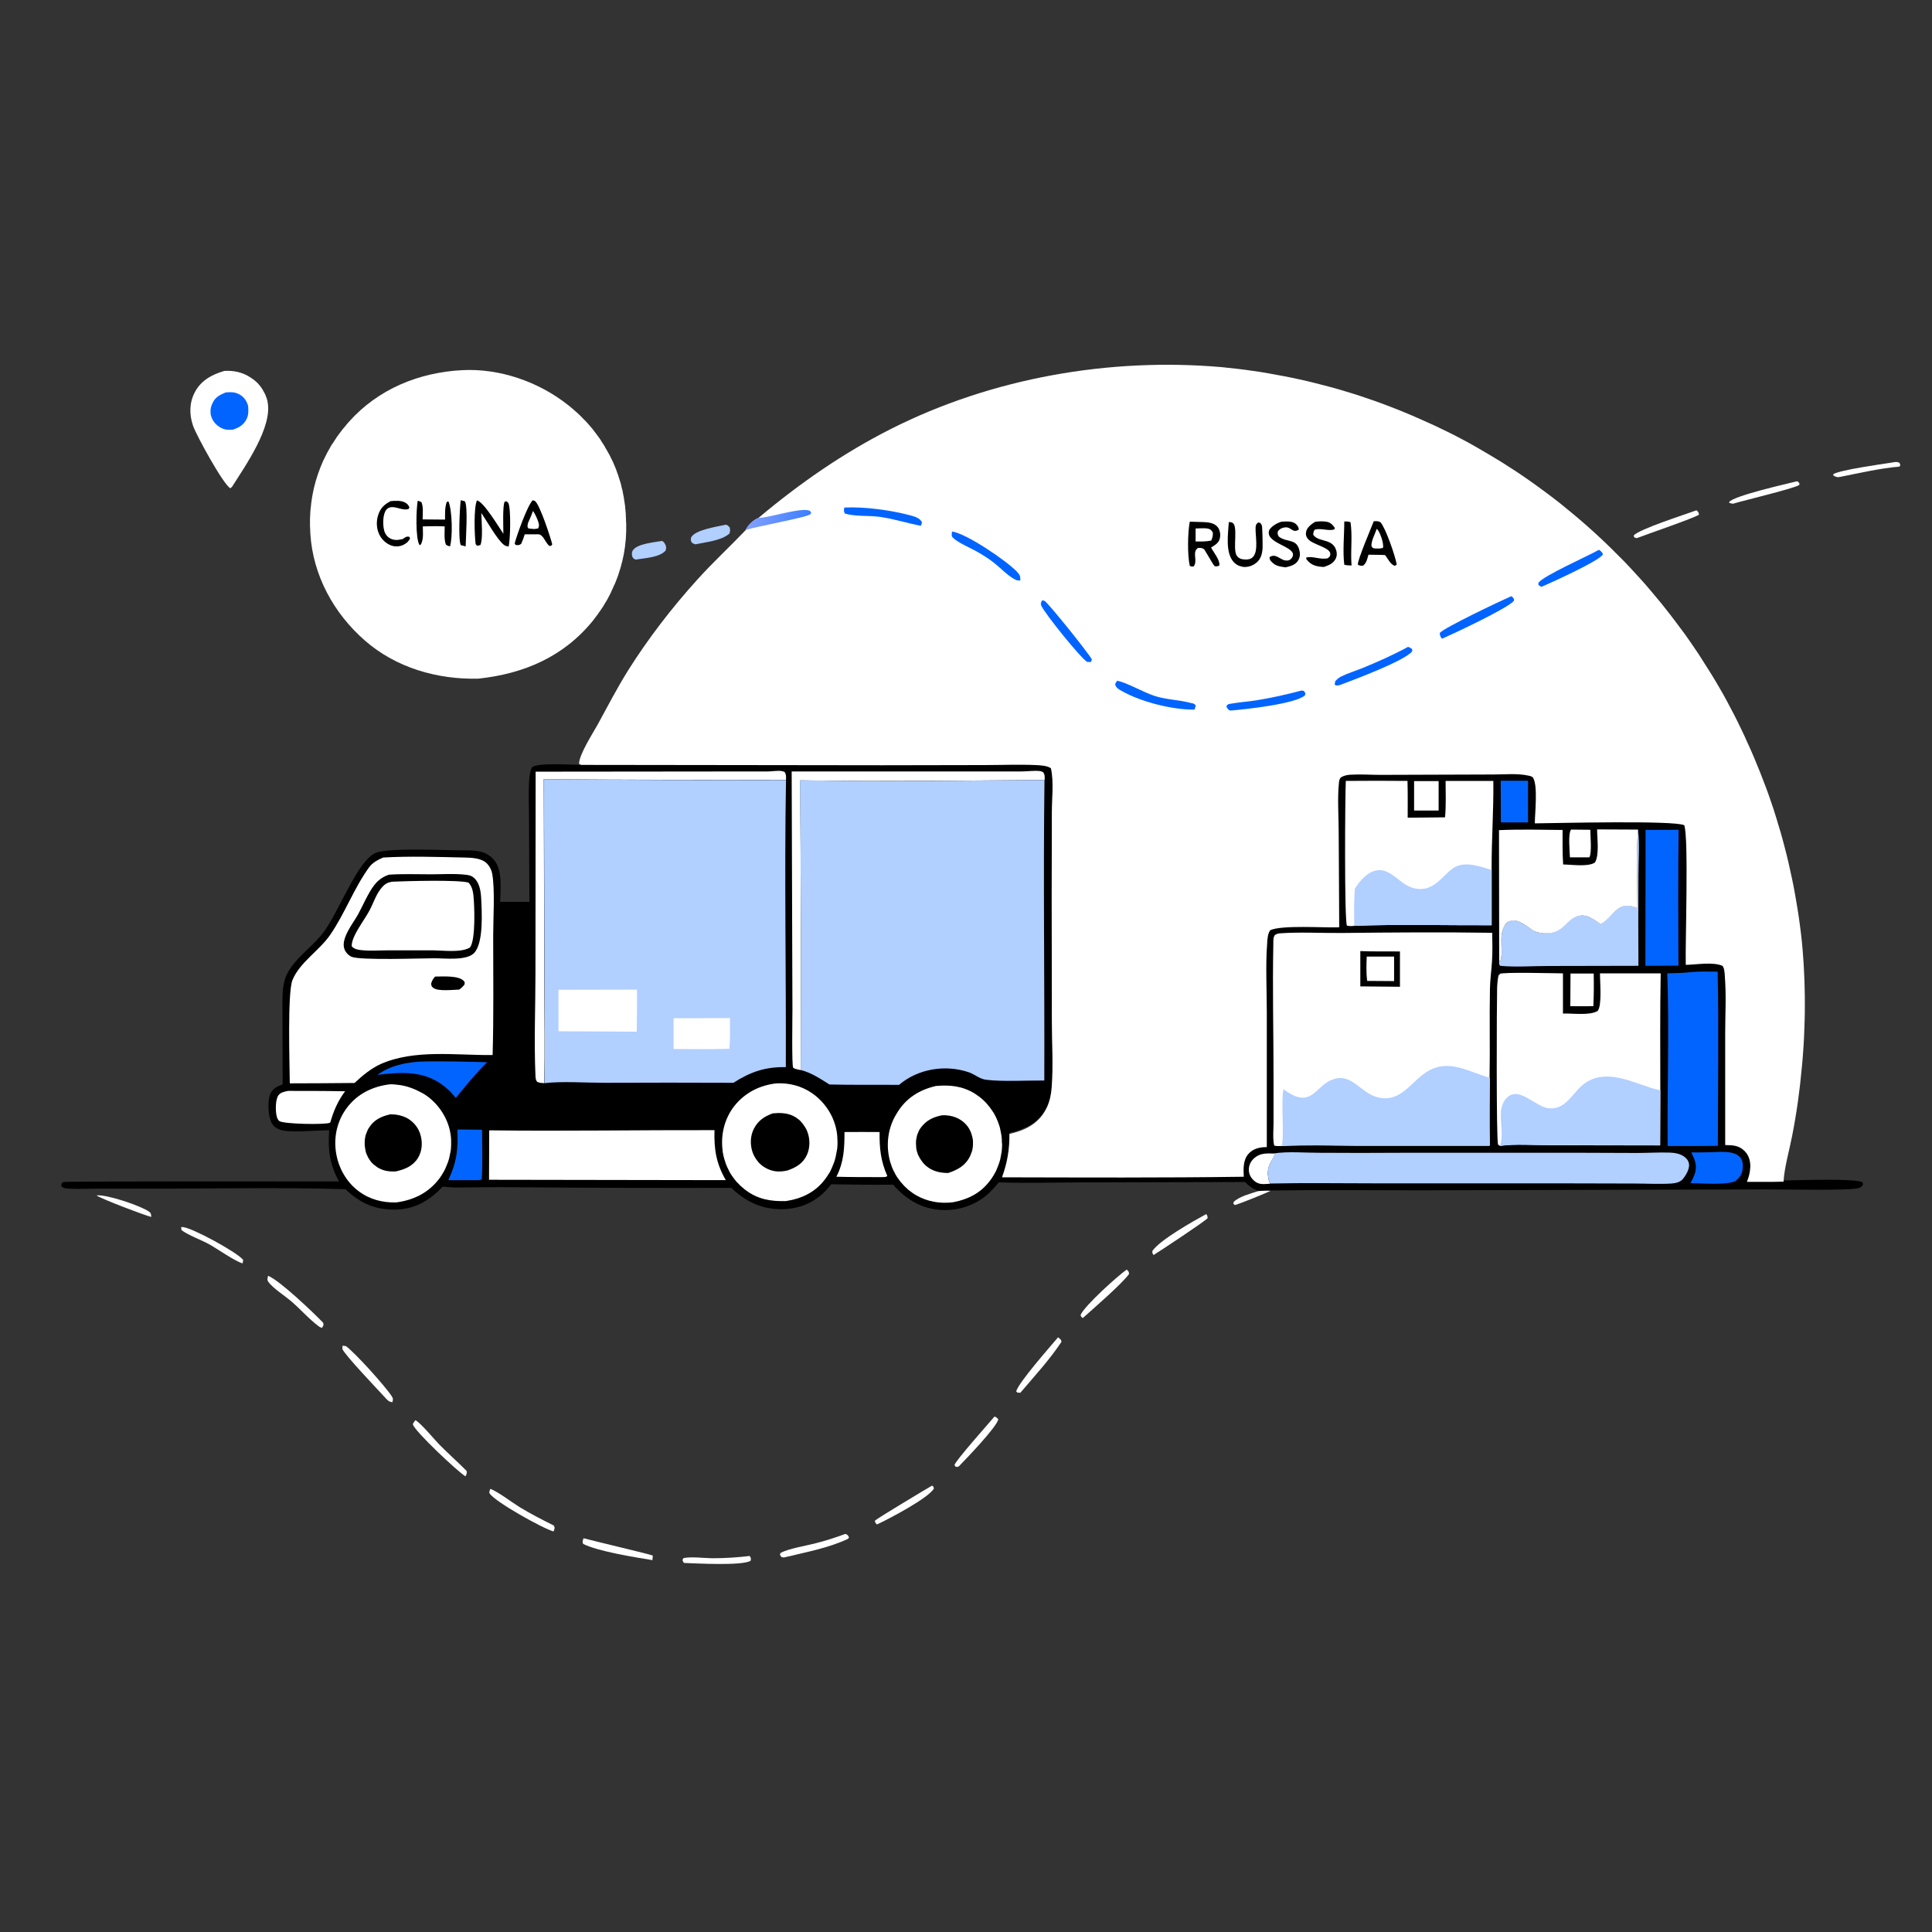 <?xml version="1.0" encoding="UTF-8"?> <svg xmlns="http://www.w3.org/2000/svg" xmlns:xlink="http://www.w3.org/1999/xlink" version="1.1" id="Layer_1" x="0px" y="0px" viewBox="0 0 1024 1024" style="enable-background:new 0 0 1024 1024;" xml:space="preserve"><rect x="0" y="0" width="1024" height="1024" fill="#333333" stroke="none"/> <style type="text/css"> .st0{fill:#FFFFFF;} .st1{fill:#B1CFFF;} .st2{fill:#0264FF;} .st3{fill:url(#SVGID_1_);} </style> <path class="st0" d="M666.9,631.3c2.2-0.2,4.4-0.3,6.6-0.2c-1.4,0.9-17.3,7.3-19,7.6l-0.8-0.7l0.2-1 C657.1,634,662.8,632.7,666.9,631.3z"></path> <path class="st0" d="M51.2,633.6c5.1-0.7,23.5,5.5,27.8,8.6c1.2,0.9,1,1.4,1.2,2.8C77.5,644.5,52.8,635.1,51.2,633.6z"></path> <path class="st0" d="M1002.5,245.2c1.2-0.2,2.6-0.6,3.8-0.1c0.7,0.2,0.7,0.8,0.9,1.4l-0.4,0.8c-10.3,0.9-20.6,3.3-30.7,5.3 c-0.1,0-0.3,0.1-0.4,0.1c-1.8,0.4-2.5,0.2-4-0.7l0-0.7C975.7,249,996.8,246.1,1002.5,245.2z"></path> <path class="st0" d="M96,650.4c0.5,0,0.6-0.1,1.1,0c5.2,0.6,28.6,13.3,31.8,17.4l-0.3,1.8c-3.6-0.8-13.7-7.9-17.9-10.2 c-4.6-2.5-10.3-4.4-14.5-7.4L96,650.4z"></path> <path class="st0" d="M899.1,270.5c0.1,0,0.1,0,0.2,0.1c0.9,0.8,1,1,1.2,2.2c-2.6,1.8-27.7,10.4-32.9,12.4c-0.6,0-0.9-0.2-1.5-0.5 l-0.2-0.9C868.9,280.4,893.4,272.6,899.1,270.5z"></path> <path class="st0" d="M952.4,255.1c0.5,0.1,0.3,0,0.8,0.5c0.7,0.6,0.4,0.2,0.5,1.4c-1.9,1.7-30.1,8.4-35.2,10l-1.9-0.4l-0.1-0.5 C918.7,262.8,947.6,256.3,952.4,255.1z"></path> <path class="st0" d="M639.3,643.5c0.7,0.8,0.6,1,0.8,2.1c-0.9,1.4-25.3,17.5-28.7,19.6c-0.6-1-0.7-1.1-0.6-2.2 C615,657,632.4,647.3,639.3,643.5z"></path> <path class="st0" d="M397.3,824.7c0.1,0.1,0.2,0.1,0.2,0.2c0.6,1,0.6,1.3,0.3,2.4c-5,2.7-28.9,1.3-35.2,1.1 c-0.6-0.5-0.6-0.9-0.9-1.6l0.6-1c4.5-0.8,10.4,0,15.1,0.1C384.2,825.9,390.7,825.5,397.3,824.7z"></path> <path class="st0" d="M527.1,750.8c1,0.3,1.3,0.7,2,1.4c-0.5,3.9-17.3,21.3-20.9,25c-0.8,0.4-0.9,0.3-1.7,0.2l-0.6-0.9 C506.3,774.3,524.6,753.8,527.1,750.8z"></path> <path class="st0" d="M494,787.4c0.9,0.6,0.7,0.6,1,1.5c-2.6,5-24.1,16.3-30.2,19.1c-0.8-0.8-0.9-0.8-1.1-2 C465,804.7,490.4,789.5,494,787.4z"></path> <path class="st0" d="M597.2,672.9c0.9,1,1.2,1,1.2,2.4c-4.3,5.7-18.6,18-24.5,23.3c-0.8-0.6-0.8-0.5-1.2-1.6 C574.7,692.2,592.4,676.2,597.2,672.9z"></path> <path class="st0" d="M560.8,708.8c0.9,0.8,1.7,1.1,1.8,2.4c-6.2,9.4-14.5,18.4-21.8,27l-1.6-0.1l-0.6-0.7 C540.3,732.2,556.1,714.4,560.8,708.8z"></path> <path class="st0" d="M309.3,815.3c4.6,1.3,36.2,8.7,36.7,9.2l-0.2,2.4c-9.2-1.5-29.2-4.7-36.7-8.6 C308.5,817,308.9,816.5,309.3,815.3z"></path> <path class="st0" d="M448.1,813c1.2,0.5,1.2,0.6,1.9,1.8l-0.5,0.8c-10.3,4.9-22.9,7.2-34,9.9l-1.3-0.2l-0.8-1.2l0.2-0.9 c3.7-2.4,15.3-4.2,20.1-5.6C438.7,816.3,443.4,814.7,448.1,813z"></path> <path class="st0" d="M142.1,676.2c6.1,2.4,23.9,19.4,29.2,24.9c0.4,1.3,0,1.5-0.6,2.7c-0.6-0.2-1.1-0.3-1.6-0.7 c-5.3-3.9-10-9.4-15.1-13.7c-3.2-2.7-9.4-6.7-11.7-9.9C141.4,678.3,141.8,677.5,142.1,676.2z"></path> <path class="st1" d="M350.9,286.7c0.8,0.4,1.1,0.8,1.5,1.5c0.8,1.3,0.8,2.2,0.4,3.6c-3.2,3.7-11.2,4-15.9,4.8c0,0-0.1,0-0.1,0 c-1.1-0.6-1.5-0.8-1.8-2.1c-0.2-1.2-0.1-2.3,0.7-3.2C338.4,288.1,347.1,287.4,350.9,286.7z"></path> <path class="st0" d="M220.2,752.7c3.2,1.9,10,10.3,13.1,13.4c4.6,4.6,9.4,8.9,14,13.5c0.3,1.4,0,1.6-0.6,2.9 c-4.6-2.9-26.7-23.8-27.8-27.4C218.6,754.5,219.8,753.3,220.2,752.7z"></path> <path class="st0" d="M259.9,789.1c4.3,1.7,11.3,7.1,15.5,9.7c5.9,3.6,12,6.7,18.2,9.8c0.6,1.4,0.3,1.7-0.2,3.1 c-5.8-1.6-31.4-15.9-33.9-20.2C259.1,790.7,259.6,790,259.9,789.1z"></path> <path class="st0" d="M181.6,713.2l1.8,0.3c5,3.7,20.7,21.1,24.2,26.5c0.9,1.4,0.7,1.6,0.4,3.2c-2.1-0.2-2.8-1.3-4.2-2.8 c-3.3-3.6-21.5-22.7-22.3-25.4C181.4,714.4,181.6,713.8,181.6,713.2z"></path> <path class="st1" d="M384.7,278.1c1.1,0.2,1.3,0.7,2.1,1.5c0.2,1.5,0.3,1.8-0.2,3.2c-4.2,3.8-12.5,4.5-18,5.7 c-1.1-0.4-1.9-0.5-2.3-1.7c-0.2-0.6-0.2-1.5,0.1-2.1C368.7,280.7,380.4,279.1,384.7,278.1z"></path> <path class="st0" d="M118.9,196.6c4.6-0.3,9.3,0.6,13.3,3.1c0.3,0.2,0.6,0.4,0.9,0.6c0.3,0.2,0.6,0.4,0.9,0.6 c0.3,0.2,0.6,0.4,0.8,0.6c0.3,0.2,0.5,0.5,0.8,0.7c0.3,0.2,0.5,0.5,0.8,0.7c0.2,0.2,0.5,0.5,0.7,0.8c0.2,0.3,0.5,0.5,0.7,0.8 c0.2,0.3,0.4,0.6,0.6,0.8c0.2,0.3,0.4,0.6,0.6,0.9c0.2,0.3,0.4,0.6,0.5,0.9c0.2,0.3,0.3,0.6,0.5,0.9c0.2,0.3,0.3,0.6,0.5,0.9 c0.1,0.3,0.3,0.6,0.4,1c0.1,0.3,0.2,0.7,0.4,1c0.1,0.3,0.2,0.7,0.3,1c0.1,0.3,0.2,0.7,0.2,1c2.8,13.4-11.8,34-18.8,45.1l-0.9,0.8 c-3.9-2.2-18.1-28.2-19.8-33.2c-2-5.9-2-12,0.9-17.6C106.5,201.6,112.4,198.5,118.9,196.6z"></path> <path class="st2" d="M119.6,208c2.4-0.2,4.6-0.3,6.8,0.8c2.4,1.1,4.1,3.2,4.9,5.7c0.1,0.3,0.2,0.6,0.2,1c0.1,0.3,0.1,0.6,0.1,1 c0,0.3,0,0.7,0,1c0,0.3,0,0.7,0,1c0,0.3-0.1,0.7-0.1,1c-0.1,0.3-0.1,0.6-0.2,1c-0.1,0.3-0.2,0.6-0.3,0.9c-0.1,0.3-0.3,0.6-0.4,0.9 c-1.6,3-4,4.4-7.1,5.4c-1.7,0.2-3.5,0.2-5.2-0.4c-2.7-1.1-5-3.1-6.1-5.9c-0.1-0.3-0.2-0.6-0.3-0.9c-0.1-0.3-0.2-0.6-0.2-0.9 c-0.1-0.3-0.1-0.6-0.1-1c0-0.3,0-0.6,0-1c0-0.3,0-0.6,0.1-1c0-0.3,0.1-0.6,0.2-1c0.1-0.3,0.2-0.6,0.3-0.9c0.1-0.3,0.2-0.6,0.4-0.9 C113.9,210.6,116.5,209.3,119.6,208z"></path> <path class="st0" d="M244.8,196.2c19.9-1.1,40.7,6.1,56.3,18.5c0.5,0.4,1.1,0.8,1.6,1.3c0.5,0.4,1,0.9,1.5,1.3 c0.5,0.4,1,0.9,1.5,1.3c0.5,0.5,1,0.9,1.5,1.4c0.5,0.5,1,0.9,1.4,1.4c0.5,0.5,0.9,1,1.4,1.4c0.5,0.5,0.9,1,1.4,1.5 c0.4,0.5,0.9,1,1.3,1.5c0.4,0.5,0.9,1,1.3,1.5c0.4,0.5,0.8,1,1.2,1.6c0.4,0.5,0.8,1.1,1.2,1.6c0.4,0.5,0.8,1.1,1.2,1.6 c0.4,0.6,0.8,1.1,1.1,1.7s0.7,1.1,1.1,1.7s0.7,1.1,1,1.7c0.3,0.6,0.7,1.2,1,1.7c0.3,0.6,0.6,1.2,1,1.8s0.6,1.2,0.9,1.8 s0.6,1.2,0.9,1.8c0.3,0.6,0.6,1.2,0.8,1.8c0.3,0.6,0.5,1.2,0.8,1.9c0.3,0.6,0.5,1.2,0.7,1.9c0.2,0.6,0.5,1.3,0.7,1.9 s0.4,1.3,0.6,1.9c0.2,0.6,0.4,1.3,0.6,1.9c0.2,0.6,0.4,1.3,0.5,1.9s0.3,1.3,0.5,2c0.2,0.7,0.3,1.3,0.4,2c0.1,0.7,0.3,1.3,0.4,2 c0.1,0.7,0.2,1.3,0.3,2c0.1,0.7,0.2,1.3,0.3,2c0.1,0.7,0.2,1.3,0.2,2c0.1,0.7,0.1,1.3,0.2,2c0.1,0.7,0.1,1.3,0.1,2 c0,0.7,0.1,1.3,0.1,2c0,0.7,0,1.3,0.1,2c0,0.7,0,1.3,0,2c0,0.7,0,1.3,0,2c0,0.7-0.1,1.3-0.1,2c0,0.7-0.1,1.3-0.1,2 c-0.1,0.7-0.1,1.3-0.2,2c-0.1,0.7-0.2,1.3-0.2,2c-0.1,0.7-0.2,1.3-0.3,1.9s-0.2,1.3-0.3,1.9c-0.1,0.6-0.2,1.3-0.4,1.9 c-0.1,0.6-0.3,1.3-0.4,1.9c-0.2,0.6-0.3,1.3-0.5,1.9c-0.2,0.6-0.3,1.3-0.5,1.9c-0.2,0.6-0.4,1.3-0.6,1.9c-0.2,0.6-0.4,1.3-0.6,1.9 c-0.2,0.6-0.4,1.2-0.7,1.9c-0.2,0.6-0.5,1.2-0.7,1.8c-0.2,0.6-0.5,1.2-0.8,1.8c-0.3,0.6-0.5,1.2-0.8,1.8c-0.3,0.6-0.6,1.2-0.8,1.8 c-0.3,0.6-0.6,1.2-0.9,1.8s-0.6,1.2-0.9,1.7c-0.3,0.6-0.6,1.1-1,1.7c-0.3,0.6-0.7,1.1-1,1.7c-0.3,0.6-0.7,1.1-1.1,1.7 c-0.4,0.6-0.7,1.1-1.1,1.6c-0.4,0.5-0.7,1.1-1.1,1.6c-0.4,0.5-0.8,1.1-1.2,1.6c-0.4,0.5-0.8,1-1.2,1.6 c-15.6,19.3-36.7,28.3-60.9,30.9c-21.7,0.5-43.5-5.7-60.1-20.2c-16.5-14.4-27.5-34.5-28.9-56.5c0-0.7-0.1-1.3-0.1-2 c0-0.7,0-1.3-0.1-2c0-0.7,0-1.3,0-2c0-0.7,0-1.3,0-2c0-0.7,0.1-1.3,0.1-2c0-0.7,0.1-1.3,0.1-2c0.1-0.7,0.1-1.3,0.2-2 c0.1-0.7,0.2-1.3,0.2-2c0.1-0.7,0.2-1.3,0.3-2c0.1-0.7,0.2-1.3,0.3-2c0.1-0.7,0.3-1.3,0.4-2c0.1-0.7,0.3-1.3,0.4-2 c0.2-0.7,0.3-1.3,0.5-2c0.2-0.7,0.4-1.3,0.5-1.9c0.2-0.6,0.4-1.3,0.6-1.9c0.2-0.6,0.4-1.3,0.6-1.9c0.2-0.6,0.5-1.3,0.7-1.9 c0.2-0.6,0.5-1.3,0.7-1.9c0.3-0.6,0.5-1.2,0.8-1.9c0.3-0.6,0.5-1.2,0.8-1.8s0.6-1.2,0.9-1.8c0.3-0.6,0.6-1.2,0.9-1.8 c0.3-0.6,0.6-1.2,1-1.8c0.3-0.6,0.7-1.2,1-1.8c0.3-0.6,0.7-1.2,1.1-1.7c0.4-0.6,0.7-1.1,1.1-1.7c0.4-0.6,0.8-1.1,1.1-1.7 c0.4-0.6,0.8-1.1,1.2-1.6c0.4-0.5,0.8-1.1,1.2-1.6c0.4-0.5,0.8-1.1,1.3-1.6c0.4-0.5,0.9-1,1.3-1.6c0.4-0.5,0.9-1,1.3-1.5 C200.5,206.1,222.2,197.4,244.8,196.2z"></path> <path d="M244.2,265.1l2.2,0.6c1.7,2.7,0.5,19.7,0.4,23.9c-0.9-0.2-1.7-0.5-2.6-0.7C242.8,285.7,243.7,269.1,244.2,265.1z"></path> <path d="M207.1,265.6c2.3-0.2,5.4-0.4,7.5,0.7c1.2,0.6,2,1.5,2.4,2.7l-0.5,0.8c-2.6,0.8-5.5-0.8-8.1-1c-1.3-0.1-2.6,0.2-3.5,1.2 c-2,2.2-2,7.4-1.5,10.2c0.3,1.9,1.2,3.7,2.8,4.8c2.4,1.6,4.6,1.3,7.3,0.7c0.4-0.3,0.9-0.7,1.3-0.9c1-0.5,1.3-0.5,2.3-0.2l0.2,0.9 c-0.7,1.2-1.3,2-2.5,2.7c-1.9,1.3-4.2,1.7-6.5,1.2c-2.9-0.7-5.5-2.9-6.9-5.4c-1.9-3.3-2.1-7.4-1-10.9 C201.6,269.3,203.6,267.4,207.1,265.6z"></path> <path d="M221.4,265.4c0.8,0.2,1.3,0.4,2,0.8c1.1,2.8,0.6,6.1,0.6,9.1c3.9,0.1,7.9,0,11.9,0.1c0-3.2-0.2-6.3,0.9-9.4l0.9-0.2 c2,4.6,2.3,19,0.8,23.8c-1-0.3-1.3-0.3-2.2-1c-1-3-0.6-6.4-0.6-9.6c-3.8-0.2-7.7-0.1-11.6,0c0,2.8,0.4,6-0.6,8.6 c-0.4,0.9-0.2,0.9-1.1,1.4C220.1,285.5,220.6,269.7,221.4,265.4z"></path> <path d="M282.4,265.1c0.4,0.2,0.8,0.3,1.2,0.5c2.5,1.9,8.2,19.2,9.1,22.9l-0.5,0.7l-0.9,0.2c-1.8-1.3-2.4-3.5-3.9-5.1 c-1.3-1.4-2.1-1.1-3.9-1.1l-5.4,0c-0.5,1.8-1.1,3.4-1.9,5.1c-1.3,0.8-1.5,0.7-3,0.5l-0.4-0.8C273.8,284,279.6,267.7,282.4,265.1z"></path> <path class="st0" d="M282.5,270.8c1.1,1.6,2.3,4.1,2.9,6.1c0.4,1.2,0.4,2.1-0.2,3.2l-2.1,0.3c-1-0.1-2-0.2-3-0.3l-0.5-0.8 c0-1.2,0.1-1.8,0.6-2.9C281.1,274.5,281.8,272.7,282.5,270.8z"></path> <path d="M252.8,265.2c3.7,0.9,11.3,13.8,14,17.7c0-3.3-0.5-15,0.7-17l0.9-0.2l1,0.8c1.5,3.1,1.1,19.3,0.2,23.2 c-0.9-0.2-1.7-0.3-2.5-0.9c-3.6-2.8-9-12.6-12-16.9c0.1,3.8,1,13.9-0.5,17l-1.7,0.4l-0.8-0.9C251.5,283.9,251,269.1,252.8,265.2z"></path> <path d="M308,405.4l159.8-0.4l54-0.1c9,0,18.2-0.4,27.2,0c2.4,0.1,6.2,0.3,8.1,1.7c1.6,7,0.5,16.2,0.5,23.4l-0.1,44.3l0.1,66.2 c0,11.6,0.8,23.7-0.1,35.3c-0.4,4.6-1.3,8.8-3.8,12.9c-4.2,6.9-11.1,10-18.6,11.7c0.1,8.2-1.1,15.3-3.9,23 c42.7,0.1,85.5,0.3,128.1-0.3c-0.3-4.1-0.5-8.6,2.4-12c2.3-2.7,5.6-3.6,9-3.7c0.3,0,0.6,0,0.8,0l0-71.9c0-11.9-0.8-24.2,0.2-36.1 c0.2-2.2,0.4-5.3,1.7-7c6.4-2.8,28.3-1.2,36.5-1.5l-0.3-50.8c0-8.3-0.7-17.1,0.1-25.3c0.1-1.3,0.2-2.2,1-3.3c1.8-1,3.5-1.3,5.5-1.5 c5.2-0.3,10.5,0.1,15.7,0.1l29.9-0.1l29.8-0.1c5.9,0,12.8-0.7,18.6,0.6c0.8,0.2,2,0.4,2.5,1.2c2.6,4.5,1,18.6,0.9,24.1 c10.9-0.1,74.3-1.7,79.2,1c2.4,6.8,0.4,62.3,0.8,74c5.6-0.2,14.5-1.7,19.4,0.5c1.1,1.3,1.2,3.9,1.3,5.5c0.7,10,0.2,20.4,0.2,30.5 l0,59c4.1,0.1,7.2,0.1,10.3,3.2c2.2,2.2,3.1,5.3,3,8.4c-0.1,2.9-0.7,5.3-1.8,7.9c6.5,0,13,0.1,19.4-0.1c6.7-0.1,37.4-1.3,41.7,0.9 l0.4,1c-0.5,1.2-0.8,1.5-2.1,2c-4.4,1.7-41.8,0.7-49.9,0.8L753,630.9c-26.5,0-53-0.3-79.5,0.1c-2.2-0.1-4.4,0-6.6,0.2 c-3-1.2-4.8-2.4-7-4.7l-85,0.2c-15.2,0-30.4,0.5-45.6,0c-1.7,2.2-3.7,4.4-5.8,6.3c-6.9,6-15.7,8.8-24.8,8.3 c-10.5-0.7-18.5-5.6-25.3-13.4c-10.9,0.1-21.9,0-32.8-0.2c-0.8,1-1.7,2-2.6,3c-6.1,6.6-14.1,10-23.1,10.2 c-11,0.2-19.5-3.9-27.3-11.3c-36.6,0.1-73.1,0-109.7-0.3c-8.5-0.1-16.9-0.1-25.4,0c-5.9,0-12,0.4-17.8-0.4 c-7.2,7.5-14.6,12-25.2,12.2c-10.7,0.2-18.7-3.4-26.4-10.8c-35.7-1.1-71.7-0.2-107.5-0.3l-24.7,0c-4.8,0-9.8,0.3-14.5,0 c-1.6-0.1-2.9-0.2-4-1.4l0.4-1.6c0.3-0.2,0.6-0.4,0.9-0.5c1.2-0.5,131.5-0.3,146-0.3c-5-8.9-6-17.1-5.2-27.1 c-6.5-0.1-20.8,1.5-26-0.3c-2.2-0.7-3.9-2.2-4.8-4.2c-1.6-3.4-1.9-11.3-0.5-14.7c1.2-2.9,3.8-4.1,6.6-5.2l-0.1-43.1 c0-5.3,0.1-10.9,2.6-15.7c4.6-8.7,14-14.5,19.7-22.5c7.1-10,15.3-30.9,23.3-38.6c1.3-1.3,2.8-2.5,4.5-3c8.6-2.5,34.9-1.1,45.4-1.1 c6.1,0,11.8-0.2,16.3,4.7c5.1,5.5,3.7,15.6,3.6,22.6l15.5,0l-0.2-42.1c0-7.5-0.4-15.2,0.1-22.7c0.2-2.2,0.4-4.6,1.5-6.6 C285.7,404.1,302.5,405.4,308,405.4z"></path> <path class="st0" d="M673.1,627.4c-3.1,0.2-5.8,0.7-8.3-1.5c-1.8-1.6-2.9-3.5-2.9-5.9c0-2.2,0.9-4.3,2.5-5.8 c3.3-3.2,6.8-2.9,11.1-2.8C676,614.4,669.4,617.6,673.1,627.4z"></path> <path class="st0" d="M832.7,439.7l10.2,0.1c0,2.9,0.9,12.3-0.5,14.6l-10.3,0C832,451.3,831,441.8,832.7,439.7z"></path> <path class="st0" d="M749.5,414l13,0l0,15.6l-13,0L749.5,414z"></path> <path class="st0" d="M832.4,516l12.3,0c0.1,5.8,0.1,11.5-0.2,17.3c-4.1,0.1-8.1,0-12.2,0L832.4,516z"></path> <path class="st2" d="M795.4,413.8l14.5,0c-0.1,7.4,0,14.8,0,22.1l-14.4,0L795.4,413.8z"></path> <path class="st2" d="M242.4,598.7c4.4-0.1,8.7,0.1,13.1,0.1c0,8.7,0.4,17.6-0.2,26.3c-1.3,0.6-2.6,0.4-4.1,0.4l-13.6,0 C242.1,616,242.9,609,242.4,598.7z"></path> <path class="st2" d="M896.4,610.8c3.4,0,6.8,0,10.2-0.1c4.5-0.1,12.1-1.1,15.5,2.5c1.5,1.5,1.7,3.6,1.6,5.6c-0.2,3.4-1.5,5.2-4,7.3 c-5.9,2.2-17.1,1-23.7,1c0.8-1.5,1.6-3.1,2.2-4.7C899.7,617.9,898.4,614.7,896.4,610.8z"></path> <path class="st2" d="M222,562.7c12-0.4,24.2,0,36.2,0.3c-6,5.9-11.3,12.4-16.6,18.9l-2.9-3.3c-1.1-1-2.2-2-3.4-3 c-10.6-8.3-22.8-7.4-35.3-5.9C206.8,564.9,213.8,563.4,222,562.7z"></path> <path class="st0" d="M447.6,600c6.2-0.1,12.4,0,18.6,0c-0.1,8.7,0.6,15.4,4.1,23.3c-0.9,0.8-2,0.5-3.2,0.6c-7.9,0-15.9,0-23.8-0.2 C447.3,615.9,447.6,608.6,447.6,600z"></path> <path class="st0" d="M152.7,578.2c10.1,0,20.1,0,30.2,0.2c-3.8,5.1-6.1,10.4-7.8,16.4c-0.1,0.1-0.2,0.2-0.3,0.3 c-2.6,1.1-24.4,0.7-26.7-0.9c-0.8-0.5-1.3-1.9-1.5-2.8c-0.6-2.6-0.7-8.6,1-10.9C148.8,578.9,150.8,578.6,152.7,578.2z"></path> <path class="st2" d="M872.2,439.9l17.5-0.1c-0.3,24-0.2,48-0.1,72l-17.5,0.1L872.2,439.9z"></path> <path class="st0" d="M283.9,409l96.7-0.1l26,0c2.4,0,5.6-0.6,7.8-0.2c0.8,0.2,0.9,0.2,1.5,0.5c0.9,1.5,0.7,2.4,0.7,4.1 c-42.8,0.1-85.6,0-128.4-0.3l0.3,109.1c0,17.3,0.4,34.7-0.1,52c-1.4-0.1-2.4-0.1-3.7-0.7c-0.8-1-0.8-1.9-0.9-3.2 c-0.8-18.2,0-36.8,0-55L283.9,409z"></path> <path class="st0" d="M419.6,408.9l93.9,0l27.6,0c3.2,0,7-0.6,10.2-0.2c0.6,0.1,1.1,0.3,1.6,0.6c1,1.5,0.8,2.3,0.8,4.1 c-43.1,0.3-86.4,0.9-129.6,0.2c0.4,51.2,0.5,102.4,0.4,153.6c-1.2-0.3-3.2-0.5-4.1-1.3c-0.8-0.7-0.4-26.8-0.4-30.8L419.6,408.9z"></path> <path class="st1" d="M868.2,439.7c0.9,7.9,0.2,16.4,0.2,24.3c-0.1,16-0.1,32,0,47.9l-48.1,0.1c-8.2,0-17.1,0.7-25.2-0.1 c-0.8-1-0.5-1.6-0.5-2.8l0.5,0.3c2.1-5.2-1-12.3,2.2-18.5c0.8-1.5,1.8-2.4,3.4-2.9c4.2-1.1,8.7,3.2,12,5.1c1.9,1.2,3.9,1.5,6.1,1.5 c10.4,0.3,11.2-8,18.2-9.3c4.4-0.8,8,2.1,11.4,4.4c4.4-2.2,6.4-7,10.7-9c2.9-1.4,5.9-0.5,8.8,0.4C867.9,467.6,867,453.2,868.2,439.7 z"></path> <path class="st2" d="M896.7,515.2c4.5-0.4,9.2-0.2,13.7-0.2c0.6,30.7,0.1,61.6,0.1,92.3c-4.1,0.1-8.2,0.1-12.3,0.1l-14.3,0 c-0.3-30.5,0.9-61.1-0.2-91.5C888.1,515.8,892.3,515.7,896.7,515.2z"></path> <path class="st0" d="M496,575.6c7.4-0.7,14.1,0,20.6,4c0.4,0.3,0.9,0.6,1.3,0.9s0.8,0.6,1.3,0.9c0.4,0.3,0.8,0.7,1.2,1 c0.4,0.3,0.8,0.7,1.2,1.1c0.4,0.4,0.7,0.7,1.1,1.1c0.4,0.4,0.7,0.8,1,1.2c0.3,0.4,0.7,0.8,1,1.2s0.6,0.8,0.9,1.3s0.6,0.9,0.9,1.3 c0.3,0.4,0.5,0.9,0.8,1.4c0.2,0.5,0.5,0.9,0.7,1.4c0.2,0.5,0.4,0.9,0.6,1.4c0.2,0.5,0.4,1,0.6,1.5c0.2,0.5,0.3,1,0.5,1.5 c0.2,0.5,0.3,1,0.4,1.5c0.1,0.5,0.2,1,0.3,1.5c0.1,0.5,0.2,1,0.3,1.6c0.1,0.5,0.2,1.1,0.2,1.6c0.1,0.5,0.1,1.1,0.1,1.6 c0,0.5,0,1.1,0.1,1.6s0,1.1,0,1.6c0,0.5-0.1,1.1-0.1,1.6c0,0.5-0.1,1.1-0.2,1.6c-0.1,0.5-0.2,1.1-0.3,1.6c-0.1,0.5-0.2,1-0.3,1.6 s-0.3,1-0.4,1.5c-0.2,0.5-0.3,1-0.5,1.5c-0.2,0.5-0.4,1-0.6,1.5c-0.2,0.5-0.4,1-0.6,1.5c-0.2,0.5-0.5,1-0.7,1.4 c-0.3,0.5-0.5,0.9-0.8,1.4c-0.3,0.5-0.6,0.9-0.9,1.4c-5.1,7.5-11.8,11.1-20.5,12.8c-6.9,0.9-13.8-0.3-19.8-3.8 c-0.4-0.3-0.9-0.5-1.3-0.8s-0.8-0.6-1.2-0.9c-0.4-0.3-0.8-0.6-1.2-0.9c-0.4-0.3-0.8-0.6-1.1-1c-0.4-0.3-0.7-0.7-1.1-1 c-0.4-0.4-0.7-0.7-1-1.1s-0.7-0.8-1-1.1s-0.6-0.8-0.9-1.2c-0.3-0.4-0.6-0.8-0.9-1.2c-0.3-0.4-0.5-0.8-0.8-1.3 c-0.3-0.4-0.5-0.9-0.7-1.3c-0.2-0.4-0.5-0.9-0.7-1.3c-0.2-0.5-0.4-0.9-0.6-1.4c-0.2-0.5-0.4-0.9-0.5-1.4c-0.2-0.5-0.3-1-0.5-1.4 c-0.1-0.5-0.3-1-0.4-1.5c-2-8.2-0.8-17.1,3.7-24.3C480,582.1,487.1,577.7,496,575.6z"></path> <path d="M499.4,591.1c2.4-0.1,5.1,0.3,7.3,1.2c3.6,1.5,6.5,4.2,7.9,7.9c0.2,0.5,0.4,1,0.5,1.5c0.1,0.5,0.3,1,0.4,1.6 c0.1,0.5,0.2,1.1,0.2,1.6c0,0.5,0,1.1,0,1.6c0,0.5-0.1,1.1-0.1,1.6c-0.1,0.5-0.2,1.1-0.3,1.6c-0.1,0.5-0.3,1-0.5,1.5 c-0.2,0.5-0.4,1-0.6,1.5c-2.4,5-6.5,7.3-11.6,9c-3.7,0-7-0.6-10.2-2.6c-0.4-0.3-0.8-0.6-1.2-0.9c-0.4-0.3-0.8-0.6-1.1-1 c-0.4-0.3-0.7-0.7-1-1.1c-0.3-0.4-0.6-0.8-0.9-1.2s-0.5-0.8-0.8-1.3s-0.5-0.9-0.7-1.3c-0.2-0.5-0.4-0.9-0.5-1.4 c-0.2-0.5-0.3-0.9-0.4-1.4c-0.1-0.5-0.2-1-0.2-1.5s-0.1-1-0.1-1.5c0-0.5,0-1,0-1.5c0-0.5,0.1-1,0.2-1.5c0.1-0.5,0.2-1,0.3-1.5 c0.1-0.5,0.3-1,0.5-1.4c0.2-0.5,0.4-0.9,0.6-1.4c0.2-0.4,0.5-0.9,0.8-1.3C490.8,593.8,494.7,592,499.4,591.1z"></path> <path class="st0" d="M206.7,574.7c0.9,0,1.7,0,2.6,0.1c0.9,0.1,1.7,0.2,2.6,0.3c0.9,0.1,1.7,0.3,2.6,0.5c0.8,0.2,1.7,0.4,2.5,0.7 c0.8,0.3,1.6,0.6,2.4,0.9c0.8,0.3,1.6,0.7,2.4,1.1c0.8,0.4,1.5,0.8,2.3,1.2c0.7,0.4,1.5,0.9,2.2,1.4c6.5,4.7,11.3,12.2,12.5,20.2 c0.1,0.5,0.1,1,0.2,1.5c0,0.5,0.1,1,0.1,1.5c0,0.5,0,1,0,1.6c0,0.5,0,1,0,1.6s-0.1,1-0.1,1.5c0,0.5-0.1,1-0.2,1.5 c-0.1,0.5-0.2,1-0.3,1.5c-0.1,0.5-0.2,1-0.3,1.5c-0.1,0.5-0.3,1-0.4,1.5c-0.1,0.5-0.3,1-0.5,1.5c-0.2,0.5-0.4,1-0.6,1.5 c-0.2,0.5-0.4,1-0.6,1.4c-0.2,0.5-0.4,0.9-0.7,1.4c-0.2,0.5-0.5,0.9-0.8,1.4c-0.3,0.4-0.5,0.9-0.8,1.3c-0.3,0.4-0.6,0.9-0.9,1.3 c-5.7,7.6-13.7,11.5-22.9,12.7c-7.3,0.2-14.2-1.6-20.1-6.1c-6.6-5-10.8-12.8-11.9-21c-1.1-8.2,0.9-16.5,5.9-23.1 C189.5,579.7,197.5,575.8,206.7,574.7z"></path> <path d="M206.9,590.6c3.1,0,6.2,0.6,9,2.1c3.7,2.1,6.3,5.6,7.2,9.7c0.9,3.8,0.5,8-1.6,11.4c-2.8,4.4-7,6-11.8,7.1 c-3.3,0.1-6.1-0.2-9-1.8c-0.4-0.2-0.8-0.5-1.2-0.8c-0.4-0.3-0.8-0.6-1.2-0.9c-0.4-0.3-0.7-0.6-1.1-1c-0.3-0.4-0.7-0.7-0.9-1.1 c-0.3-0.4-0.6-0.8-0.8-1.2c-0.3-0.4-0.5-0.8-0.7-1.3c-0.2-0.4-0.4-0.9-0.6-1.3c-0.2-0.5-0.3-0.9-0.4-1.4c-0.1-0.5-0.2-1-0.3-1.6 c-0.1-0.5-0.1-1.1-0.2-1.6c0-0.5,0-1.1,0-1.6c0-0.5,0.1-1.1,0.1-1.6c0.1-0.5,0.2-1.1,0.3-1.6c0.1-0.5,0.3-1,0.5-1.5 c0.2-0.5,0.4-1,0.6-1.5c0.2-0.5,0.5-1,0.8-1.4C198.2,593.5,202.1,591.7,206.9,590.6z"></path> <path class="st0" d="M411.5,574.2c6.8-0.3,13.2,1.3,18.9,5.2c6.9,4.8,11.8,12.3,13.1,20.6c0.1,0.5,0.2,1.1,0.2,1.6 c0.1,0.5,0.1,1.1,0.1,1.6c0,0.5,0.1,1.1,0.1,1.6c0,0.5,0,1.1,0,1.6c0,0.5-0.1,1.1-0.1,1.6c0,0.5-0.1,1.1-0.2,1.6 c-0.1,0.5-0.2,1.1-0.3,1.6c-0.1,0.5-0.2,1.1-0.3,1.6c-0.1,0.5-0.3,1.1-0.4,1.6c-0.1,0.5-0.3,1-0.5,1.6c-0.2,0.5-0.4,1-0.6,1.5 c-0.2,0.5-0.4,1-0.6,1.5c-0.2,0.5-0.5,1-0.7,1.5c-0.2,0.5-0.5,1-0.8,1.4c-0.3,0.5-0.6,0.9-0.9,1.4c-0.3,0.5-0.6,0.9-0.9,1.3 c-5.2,7.2-12.5,10.7-21.1,12c-8,0.2-14.8-0.9-21.4-5.9c-0.4-0.3-0.8-0.6-1.2-1c-0.4-0.3-0.8-0.7-1.2-1c-0.4-0.4-0.7-0.7-1.1-1.1 c-0.4-0.4-0.7-0.8-1.1-1.1c-0.3-0.4-0.7-0.8-1-1.2c-0.3-0.4-0.6-0.8-0.9-1.2s-0.6-0.9-0.9-1.3c-0.3-0.4-0.6-0.9-0.8-1.3 c-0.3-0.4-0.5-0.9-0.7-1.4c-0.2-0.5-0.5-0.9-0.7-1.4c-0.2-0.5-0.4-1-0.6-1.4c-0.2-0.5-0.4-1-0.5-1.5c-0.2-0.5-0.3-1-0.5-1.5 c-0.1-0.5-0.3-1-0.4-1.5c-0.1-0.5-0.2-1-0.3-1.5c-0.1-0.5-0.2-1-0.2-1.5c-1.1-8.4,1-17,6.3-23.7C395,579,402.8,575.2,411.5,574.2z"></path> <path d="M409.6,590.1c3.5-0.3,6.7-0.3,10,1c0.5,0.2,0.9,0.4,1.4,0.7c0.5,0.2,0.9,0.5,1.3,0.8c0.4,0.3,0.8,0.6,1.2,0.9 c0.4,0.3,0.8,0.7,1.1,1.1c0.4,0.4,0.7,0.8,1,1.2s0.6,0.8,0.9,1.3c0.3,0.4,0.5,0.9,0.8,1.3c0.2,0.5,0.4,0.9,0.6,1.4 c1.5,3.9,1.5,8.5-0.2,12.3c-2.1,4.6-5.8,6.7-10.4,8.3c-3.8,0.8-7,0.8-10.6-0.9c-0.4-0.2-0.9-0.5-1.3-0.7c-0.4-0.3-0.8-0.5-1.2-0.8 c-0.4-0.3-0.8-0.6-1.2-1c-0.4-0.3-0.7-0.7-1.1-1.1c-0.3-0.4-0.6-0.8-0.9-1.2c-0.3-0.4-0.6-0.8-0.8-1.2c-0.3-0.4-0.5-0.9-0.7-1.3 c-0.2-0.5-0.4-0.9-0.6-1.4c-1.4-4.1-1.3-8.7,0.7-12.6C401.9,593.8,405.2,591.7,409.6,590.1z"></path> <path class="st0" d="M259.3,599.1c39.8,0.5,79.6-0.2,119.4-0.1c-0.3,10.2,0.9,17.7,6,26.5l-125.5-0.2L259.3,599.1z"></path> <path class="st0" d="M846.5,439.6l21.7,0.1c-1.1,13.6-0.3,27.9-0.3,41.5c-2.9-0.9-5.9-1.8-8.8-0.4c-4.2,2-6.2,6.8-10.7,9 c-3.4-2.3-7-5.3-11.4-4.4c-7,1.4-7.8,9.7-18.2,9.3c-2.2-0.1-4.2-0.4-6.1-1.5c-3.3-2-7.8-6.3-12-5.1c-1.7,0.4-2.7,1.4-3.4,2.9 c-3.2,6.1-0.1,13.3-2.2,18.5l-0.5-0.3l-0.1-69.2c11.2-0.5,22.5-0.2,33.7-0.1c0,6.1-0.1,12.2,0.3,18.3c4.4,0,13,1.4,16.8-1 C847.8,453.4,846.5,444.1,846.5,439.6z"></path> <path class="st1" d="M675.4,611.3c7.5-1.1,16.1-0.3,23.7-0.3c14.5,0.1,29,0.1,43.5,0l97.1,0l27.9,0.1c5.8,0,11.7-0.4,17.5-0.2 c2.6,0.1,5.4,0.6,7.5,2.1c1.4,1,2.3,2.2,2.6,3.9c0.4,2.5-1.6,6-3.1,7.8c-1.5,1.9-3.8,2.4-6.2,2.6c-6.5,0.4-13.2,0-19.8,0l-40.5-0.1 l-97.2,0c-18.4,0-36.9-0.3-55.3,0.1C669.4,617.6,676,614.4,675.4,611.3z"></path> <path class="st0" d="M713.3,413.9c10.9-0.1,21.8-0.1,32.7,0c0.2,6.5,0.1,13,0.1,19.5l19.8-0.2c0.6-6.4,0.3-12.9,0.3-19.3l25.3,0 c0.2,15.8-1,31.4-0.9,47.2l0,29.3c-24.1,0.1-48.8-0.6-72.8,0.3c-1.4,0.2-2.5,0.2-3.9-0.1C712.5,487.1,712.9,422.9,713.3,413.9z"></path> <path class="st1" d="M718.1,471.1c1.7-3,5.2-7.1,8.4-8.7c9.4-4.8,14.4,6,22.3,8.2c11.7,3.3,16-7.9,22.7-11.2 c5.8-2.9,13.4,0,19.1,1.7l0,29.3c-24.1,0.1-48.8-0.6-72.8,0.3C717.7,484.1,717.6,477.6,718.1,471.1z"></path> <path class="st0" d="M848,515.9l32.2,0c-0.4,20.7-0.2,41.4-0.2,62.1l-0.1,29.1l-58-0.1c-8.1,0-19.1-0.9-26.9,0.3 c-0.6-0.3-0.8-0.3-1-0.8c-1-2.1-0.7-75.5-0.5-83c0.1-2.3,0.3-4.6,0.8-6.8l0.7,0.1l-0.3-0.6c2.2-1.1,29.2-0.3,33.7-0.3l0,21.3 c5-0.2,14.3,1.2,18.4-1.4C849.2,532.8,848,520.3,848,515.9z"></path> <path class="st1" d="M795,607.4c2.1-5.7-0.1-12.8,0.6-18.9c0.4-2.9,1.6-5.8,4.1-7.5c6-4.4,14.2,5.3,20.5,6.3 c9.9,1.6,13.3-8.7,20-13.3c12.5-8.5,27.2,1.2,39.8,3.9l-0.1,29.1l-58-0.1C813.8,607.1,802.9,606.2,795,607.4z"></path> <path class="st0" d="M203.1,454.5c14-0.8,28.7-0.3,42.8,0c4,0.1,9.5,0.2,12.4,3.4c1.3,1.4,2.3,3.4,2.6,5.3 c1.5,8.5,0.5,23.5,0.5,32.8c0,21,0.3,42.1-0.3,63.2c-19.5,0.2-41.4-3.2-59.4,4.8c-5.2,2.4-9.6,6.1-13.8,10 c-11.4,0.1-22.9,0.2-34.3,0.2c-0.1-9.8-1.3-47.8,1.4-54.7c3.8-9.4,14.3-15.7,20-24c7.8-11.3,12.6-24.8,20.7-35.9 C197.7,457,200.2,455.8,203.1,454.5z"></path> <path d="M230.6,517.6c4,0,12.5-0.7,15.3,2.4c0.6,0.7,0.4,0.9,0.3,1.8c-0.9,1.2-1.6,1.8-2.8,2.7c-3.3,0.1-11,1-13.6-0.8 c-1.1-0.8-1.1-1.1-1.3-2.3C228.9,519.8,229.5,518.9,230.6,517.6z"></path> <path d="M206.2,463.6c7.3-0.5,14.9-0.2,22.3-0.2c6.2,0,12.7-0.5,18.9,0.3c1.4,0.2,2.5,0.5,3.6,1.4c3,2.4,3.8,6.9,4,10.5 c0.4,7.5,1.4,24.2-3.7,29.5c-4,4.2-15.4,2.8-20.9,2.8c-7.4,0-39.5,1.2-44.1-0.8c-1.7-0.8-3.2-2.4-3.8-4.2 c-1.9-5.5,4.6-13.5,7.2-18.1c1.3-2.4,2.5-4.9,3.7-7.3C196.7,471.2,199.3,465.8,206.2,463.6z"></path> <path class="st0" d="M208.1,467.3c7.2-0.3,34.8-1.1,40.2,0.5c1.7,1.7,2.3,4.2,2.6,6.5c0.6,5.4,1.3,23.9-1.8,27.9 c-4.7,2.8-13.7,1.6-19.2,1.5l-24.2,0c-4.6,0-9.5,0.4-14.1-0.1c-1.9-0.2-3.9-0.5-5.2-2.1c0-1.8,0.6-3.5,1.3-5.1 c2.1-4.7,5.4-8.9,7.9-13.4c2.1-3.8,3.4-8.1,5.9-11.5C203.5,468.9,204.9,467.7,208.1,467.3z"></path> <path class="st0" d="M679.2,607.4c-1.4,0.1-2.4,0.1-3.8-0.2c-0.2-0.6-0.2-0.7-0.3-1.4c-0.5-3.3-0.1-7.2-0.1-10.5l0-24.5 c0-23.6-0.6-47.4-0.1-71c0-1.5-0.1-3.1,0.9-4.3c0.8-0.4,1.4-0.7,2.3-0.8c10.8-0.8,22.3-0.1,33.2-0.2c26.5-0.3,53.1-0.5,79.6-0.1 c0.1,5,0.2,10-0.1,15c-0.3,4.9-1,9.7-1.1,14.6c-0.3,15.8,0.1,31.7-0.2,47.5c-0.1,11.9-0.2,23.9,0,35.8l-70.6,0 C705.7,607.2,692.4,606.8,679.2,607.4z"></path> <path d="M721,504.1c7,0.3,14.1,0.1,21,0.2L742,523l-21-0.2L721,504.1z"></path> <path class="st0" d="M724.4,507l14.5,0l0,13l-14.3-0.1C724.1,515.6,724.2,511.3,724.4,507z"></path> <path class="st1" d="M680.2,577.3c2.3,1.6,4.8,3.3,7.5,4.1c7.7,2.2,10.6-5,16.4-8.2c11.7-6.4,16.3,6,26.1,8.4 c12.5,3.1,17.6-8.6,26.7-13.9c11.2-6.6,21.8,0.5,32.8,3.6c-0.1,11.9-0.2,23.9,0,35.8l-70.6,0c-13.2,0-26.5-0.3-39.7,0.2 C680.8,600.7,678.9,586.1,680.2,577.3z"></path> <path class="st1" d="M416.6,413.4c-0.9,50.7,0.1,101.5-0.1,152.2c-10.9-0.2-18.7,2.5-27.8,8.3c-22.8-0.1-45.7-0.1-68.5,0 c-9.4,0-22.8-0.9-31.7,0.2c0.5-17.3,0.1-34.7,0.1-52l-0.3-109.1C331.1,413.4,373.8,413.5,416.6,413.4z"></path> <path class="st0" d="M357,539.7l29.9-0.1c0,5.4,0.2,10.9-0.3,16.3c-9.8,0.3-19.7,0.1-29.6,0.1C357,550.6,357,545.2,357,539.7z"></path> <path class="st0" d="M296,524.6l41.6-0.1c0.1,7.4,0,14.9-0.1,22.3l-41.5-0.2L296,524.6z"></path> <path class="st1" d="M553.6,413.4c-0.7,53.1,0.1,106.2-0.1,159.3c-9.2-0.1-22.1,0.7-30.8-0.4c-3.5-0.4-6-2.9-9.3-4 c-12.5-4.2-26.9-1.8-36.9,6.7c-12.3-0.1-24.6,0.1-36.9-0.2c-4.9-3.1-9.5-6.2-15.2-7.7c0.2-51.2,0.1-102.4-0.4-153.6 C467.1,414.4,510.4,413.7,553.6,413.4z"></path> <path class="st0" d="M402,274.5c21.8-18.3,44.8-34.3,70.3-47.2c53.5-27,115.8-37.9,175.3-32.7c2.8,0.3,5.5,0.6,8.3,0.9 c2.8,0.3,5.5,0.7,8.3,1.1c2.8,0.4,5.5,0.8,8.2,1.3c2.7,0.5,5.5,1,8.2,1.5c2.7,0.5,5.5,1.1,8.2,1.7c2.7,0.6,5.4,1.2,8.1,1.9 c2.7,0.7,5.4,1.4,8.1,2.1c2.7,0.7,5.4,1.5,8,2.3c2.7,0.8,5.3,1.6,8,2.5c2.6,0.9,5.3,1.8,7.9,2.7c2.6,0.9,5.2,1.9,7.8,2.9 c2.6,1,5.2,2,7.8,3.1c2.6,1.1,5.1,2.1,7.7,3.3c2.5,1.1,5.1,2.3,7.6,3.4c2.5,1.2,5,2.4,7.5,3.6c2.5,1.2,5,2.5,7.4,3.8 c2.5,1.3,4.9,2.6,7.3,4c2.4,1.4,4.8,2.8,7.2,4.2c2.4,1.4,4.8,2.9,7.1,4.3c2.4,1.5,4.7,3,7,4.5c2.3,1.5,4.6,3.1,6.9,4.7 c2.3,1.6,4.5,3.2,6.8,4.9c2.2,1.6,4.5,3.3,6.7,5c2.2,1.7,4.4,3.4,6.5,5.2c2.2,1.8,4.3,3.5,6.4,5.3c2.1,1.8,4.2,3.6,6.3,5.5 c2.1,1.9,4.1,3.7,6.1,5.6c2,1.9,4,3.8,6,5.8c2,2,3.9,3.9,5.9,5.9c1.9,2,3.8,4,5.7,6.1c1.9,2,3.7,4.1,5.6,6.2 c1.8,2.1,3.6,4.2,5.4,6.4c1.8,2.1,3.6,4.3,5.3,6.5c1.7,2.2,3.5,4.4,5.1,6.6c1.7,2.2,3.3,4.5,5,6.7c1.6,2.3,3.2,4.5,4.8,6.9 c1.6,2.3,3.1,4.6,4.6,7c1.5,2.3,3,4.7,4.5,7.1c1.5,2.4,2.9,4.8,4.3,7.2c1.4,2.4,2.8,4.8,4.1,7.3s2.6,4.9,3.9,7.4s2.5,5,3.7,7.5 c1.2,2.5,2.4,5,3.5,7.6c1.2,2.5,2.3,5.1,3.4,7.7c1.1,2.6,2.1,5.2,3.2,7.8c1,2.6,2,5.2,3,7.8c1,2.6,1.9,5.3,2.8,7.9 c0.9,2.6,1.8,5.3,2.6,8c0.8,2.7,1.6,5.3,2.4,8c0.8,2.7,1.5,5.4,2.2,8.1c0.7,2.7,1.4,5.4,2,8.1c0.6,2.7,1.2,5.4,1.8,8.2 c0.6,2.7,1.1,5.5,1.6,8.2c0.5,2.7,0.9,5.5,1.4,8.3s0.8,5.5,1.2,8.3c0.4,2.8,0.7,5.5,1,8.3c0.3,2.8,0.5,5.6,0.7,8.3 c0.2,2.8,0.4,5.6,0.5,8.4c0.1,2.8,0.3,5.6,0.3,8.4c0.1,2.8,0.1,5.6,0.1,8.4c0,2.8,0,5.6-0.1,8.4c-0.1,2.8-0.2,5.6-0.3,8.4 c-0.1,2.8-0.3,5.6-0.5,8.4s-0.4,5.6-0.7,8.3c-1.1,12.3-2.8,24.5-5.2,36.6c-1.5,7.7-4,16.1-4.5,23.9c-6.4,0.2-12.9,0.1-19.4,0.1 c1.1-2.6,1.7-5.1,1.8-7.9c0.1-3.1-0.8-6.2-3-8.4c-3.1-3.1-6.3-3.1-10.3-3.2l0-59c0-10.1,0.6-20.5-0.2-30.5c-0.1-1.7-0.2-4.3-1.3-5.5 c-5-2.2-13.9-0.6-19.4-0.5c-0.3-11.7,1.6-67.3-0.8-74c-5-2.7-68.3-1.1-79.2-1c0-5.5,1.7-19.6-0.9-24.1c-0.5-0.8-1.6-1-2.5-1.2 c-5.8-1.3-12.6-0.6-18.6-0.6l-29.8,0.1l-29.9,0.1c-5.2,0-10.5-0.4-15.7-0.1c-2.1,0.1-3.7,0.4-5.5,1.5c-0.8,1-0.9,2-1,3.3 c-0.8,8.2-0.1,17.1-0.1,25.3l0.3,50.8c-8.3,0.3-30.2-1.3-36.5,1.5c-1.4,1.7-1.6,4.8-1.7,7c-0.9,11.8-0.2,24.2-0.2,36.1l0,71.9 c-0.3,0-0.6,0-0.8,0c-3.4,0.1-6.7,1-9,3.7c-2.8,3.3-2.6,7.9-2.4,12c-42.7,0.6-85.5,0.4-128.1,0.3c2.8-7.7,4-14.8,3.9-23 c7.6-1.7,14.4-4.8,18.6-11.7c2.5-4,3.4-8.2,3.8-12.9c0.9-11.5,0.1-23.7,0.1-35.3l-0.1-66.2l0.1-44.3c0-7.2,1.1-16.4-0.5-23.4 c-1.9-1.4-5.7-1.6-8.1-1.7c-9-0.4-18.2,0-27.2,0l-54,0.1L308,405.4l-1.1-0.6c0.1-5,7.3-16.1,9.9-20.8c5.2-9.5,10.2-19.2,16-28.5 c10.6-16.9,23.4-33.5,36.8-48.3c8.2-9.1,17.2-17.4,25.7-26.3C396.4,278.3,399.3,275.6,402,274.5z"></path> <path d="M712.5,276.4c1.3,0,2.1-0.1,3.3,0.4c1.1,7.2,0,14.9,0.5,22.1l0.1,0.8c-1.4,0-2.5,0-3.9-0.4 C711.6,292.1,712.5,283.7,712.5,276.4z"></path> <linearGradient id="SVGID_1_" gradientUnits="userSpaceOnUse" x1="426.764" y1="743.51" x2="398.039" y2="748.671" gradientTransform="matrix(1 0 0 -1 0 1021.89)"> <stop offset="0" style="stop-color:#4080FF"></stop> <stop offset="1" style="stop-color:#809FFF"></stop> </linearGradient> <path class="st3" d="M402,274.5c0.1,0,0.3,0,0.4,0c6.3-0.3,22.1-5.7,26.8-3.8l0.7,0.8c-0.1,0.8,0.1,0.8-0.6,1.2 c-2.7,1.7-28.1,6.3-34.2,8.2C396.4,278.3,399.3,275.6,402,274.5z"></path> <path class="st2" d="M847.5,291.4c1,0.8,1.7,1.1,2.1,2.4c-1.5,3.3-27.6,15.1-32.5,17.2c-0.8-0.2-1.1-0.5-1.7-1l0-1.1 C818.1,305.1,841.5,294.8,847.5,291.4z"></path> <path class="st2" d="M447.5,269c10.9-0.5,24.7,1.4,35.2,4.2c2.4,0.7,4.7,1.3,6,3.6l-0.6,1.9c-7.2-1.4-14-3.6-21.4-4.7 c-6-0.9-13.2-0.1-18.9-1.8C447.1,270.9,447.3,270.4,447.5,269z"></path> <path class="st2" d="M552.3,318.2c0.5,0.1,0.8,0.1,1.2,0.2c1.7,0.6,23.8,28.2,25.2,31.1l-0.5,1.4l-2-0.1 c-3.3-1.8-22.6-25.8-24.3-29.8C551.4,319.8,551.8,319.5,552.3,318.2z"></path> <path class="st2" d="M689.8,366l1.3,0.2l0.8,1.3l-0.2,1c-4.8,4.6-32,7.5-39.3,8.1l-0.8-0.1c-1-0.8-1.1-1-1.6-2.2 c0.6-1,1-1.1,2.2-1.3c4.5-0.8,9.1-1.1,13.6-1.8C673.9,369.9,681.9,368.1,689.8,366z"></path> <path class="st2" d="M504.6,281.7c7.7,1.1,28.7,15.4,34.4,21.3c1.7,1.8,1.8,2.4,1.8,4.7c-0.9,0-1.7,0-2.5-0.4 c-3.8-1.8-7.7-6-11.1-8.7c-2.8-2.3-5.9-4.2-9-6c-3.4-2-10.7-5-13.2-7.7C504.1,284.1,504.5,282.9,504.6,281.7z"></path> <path class="st2" d="M746.2,342.9c1,0.1,1.5,0.6,2.3,1.2l0,1.1c-3.8,5-31.4,15.3-38.4,17.9c-1.3,0.2-1.6,0.5-2.7-0.2l0.3-1.8 c0.9-1.1,2-2,3.3-2.6c3.4-1.7,7.1-2.8,10.6-4.2C730,350.9,738.3,347.2,746.2,342.9z"></path> <path class="st2" d="M801,316c0.8,0.5,0.5,0.2,1.1,1c0.6,0.8,0.4,0.8,0.2,1.6c-4.2,4.3-30.7,16.7-37.9,19.9 c-0.1-0.1-0.2-0.1-0.3-0.2c-0.8-0.9-0.9-1.7-1-2.8C765.3,332.7,795.7,318.3,801,316z"></path> <path class="st2" d="M592.1,360.8c5.3,1,14,6.2,20,8.1c6.3,2,12.9,2,19.1,3.7c1.3,0.3,1.8,0.2,2.6,1.4l-0.7,2.1 c-11.5,0.2-28.5-4.1-38.6-9.9c-1.7-0.9-3-1.7-3.5-3.6L592.1,360.8z"></path> <path d="M651.3,276.7c0.4,0,1.2,0.1,1.5,0.2c3.9,1,0.3,13.9,2.7,17.6c0.7,1.1,1.8,1.7,3,1.9c1.8,0.3,4,0.3,5.4-1 c3.4-3.2,1.3-11.8,1.6-16.1c0.1-1.2,0.5-1.7,1.4-2.4l1.1,0.3c1,1.2,0.9,1.6,1,3.2c0.1,2.4,0.2,4.7,0.2,7.1c0.1,3.5,0,7.6-2.7,10.2 c-1.8,1.8-4.4,2.9-7,2.8c-0.3,0-0.6,0-0.8-0.1c-0.3,0-0.5-0.1-0.8-0.2c-0.3-0.1-0.5-0.1-0.8-0.2c-0.3-0.1-0.5-0.2-0.8-0.3 c-0.2-0.1-0.5-0.3-0.7-0.4c-0.2-0.1-0.5-0.3-0.7-0.5c-0.2-0.2-0.4-0.3-0.6-0.5c-0.2-0.2-0.4-0.4-0.6-0.6 C649.4,292.6,650.9,283,651.3,276.7z"></path> <path d="M679.2,276.5c2.4-0.1,5.6-0.5,7.6,1.2c1,0.9,1.5,1.7,1.6,3c-3.3,2.1-3.9-1.4-7.1-1.2c-1.6,0.1-3,0.8-4,2.1 c-0.2,1.3-0.2,1.5,0.4,2.7c2.2,1.9,4.9,1.9,7.5,2.9c1.6,0.6,2.6,1.8,3.2,3.4c0.7,2.1,0.9,4.2-0.2,6.2c-1.4,2.6-4.2,3.3-6.8,3.9 c-2.9-0.4-5.2-0.6-7.3-2.8c-0.9-0.9-1.2-1.3-1.2-2.6c3.4-2.4,5.8,1.9,9.1,1.8c1.2,0,2-0.4,2.7-1.4c3.8-5.5-11.1-6.9-12.2-12.7 c-0.1-0.7,0-1.6,0.3-2.2C674.2,278.7,676.9,277.2,679.2,276.5z"></path> <path d="M697,276.6c1.9-0.3,4-0.4,5.9-0.1c2.2,0.3,3.4,1.6,4.6,3.3l-0.3,0.8c-3.2,1-6.9-0.8-10.3,0.1c-0.8,1-0.7,1.4-0.9,2.6 c1.4,2.5,5,2.8,7.5,3.7c2,0.7,3.5,1.8,4.4,3.8c0.7,1.7,0.9,3.5,0.1,5.2c-1.3,2.7-3.7,3.6-6.3,4.5c-0.5,0-1-0.1-1.5-0.1 c-3.2-0.3-5.6-1.2-7.6-3.8c-0.4-0.6-0.3-0.2-0.2-1.1c3.5-0.9,7.4,1.3,11.3,0.4c0.9-0.7,1.4-1,1.4-2.3c0-3.5-9.5-4.9-11.9-8 c-0.8-1-1.2-2-1-3.3C692.4,279.8,695,277.8,697,276.6z"></path> <path d="M728.1,276.3c1.4-0.1,2.4-0.2,3.6,0.5c2.8,3.3,7.8,17.8,8.6,22.4l-0.9,0.7c-2.5-0.6-3.7-3.8-5.3-5.7l-2-0.1l-6.8-0.1 c-0.6,2.2-1,4.3-2.8,5.8c-1.2,0.1-1.7,0.1-2.8-0.5C719.4,296.9,726.8,279.8,728.1,276.3z"></path> <path class="st0" d="M729.7,280.3c0.2,0.2,0.4,0.3,0.5,0.5c1.4,1.7,3.4,7.5,2.8,9.6l-1.5,0.3c-0.9,0-1.8,0.1-2.7,0 c-1.2-0.1-1.2-0.3-1.9-1.2C726.7,286.7,728.8,283,729.7,280.3z"></path> <path d="M630.6,276.5l6.8,0.2c2.8,0.1,6.2,0.3,8.1,2.8c1.2,1.6,1.5,4.1,1,6c-0.6,2.4-2.7,3.5-4.6,4.7c1.3,2.6,4.8,6.6,4.4,9.5 c-1.1,0.6-1.3,0.5-2.5,0.4l-0.9-1.2l-4.6-7.7c-1.2-0.9-1.8-0.8-3.3-0.8c-3.4,2.2,0,6.7-2.3,9.8c-1.1,0.1-1.1,0.2-2.1-0.3 C629.3,294.1,629.5,282.3,630.6,276.5z"></path> <path class="st0" d="M633.7,280.1c2,0,4.7-0.3,6.6,0.1c1.4,0.3,1.8,0.9,2.5,2c0.2,1.7-0.2,2.7-0.8,4.3c-2.7,0.6-5.5,0.5-8.3,0.5 L633.7,280.1z"></path> </svg> 
